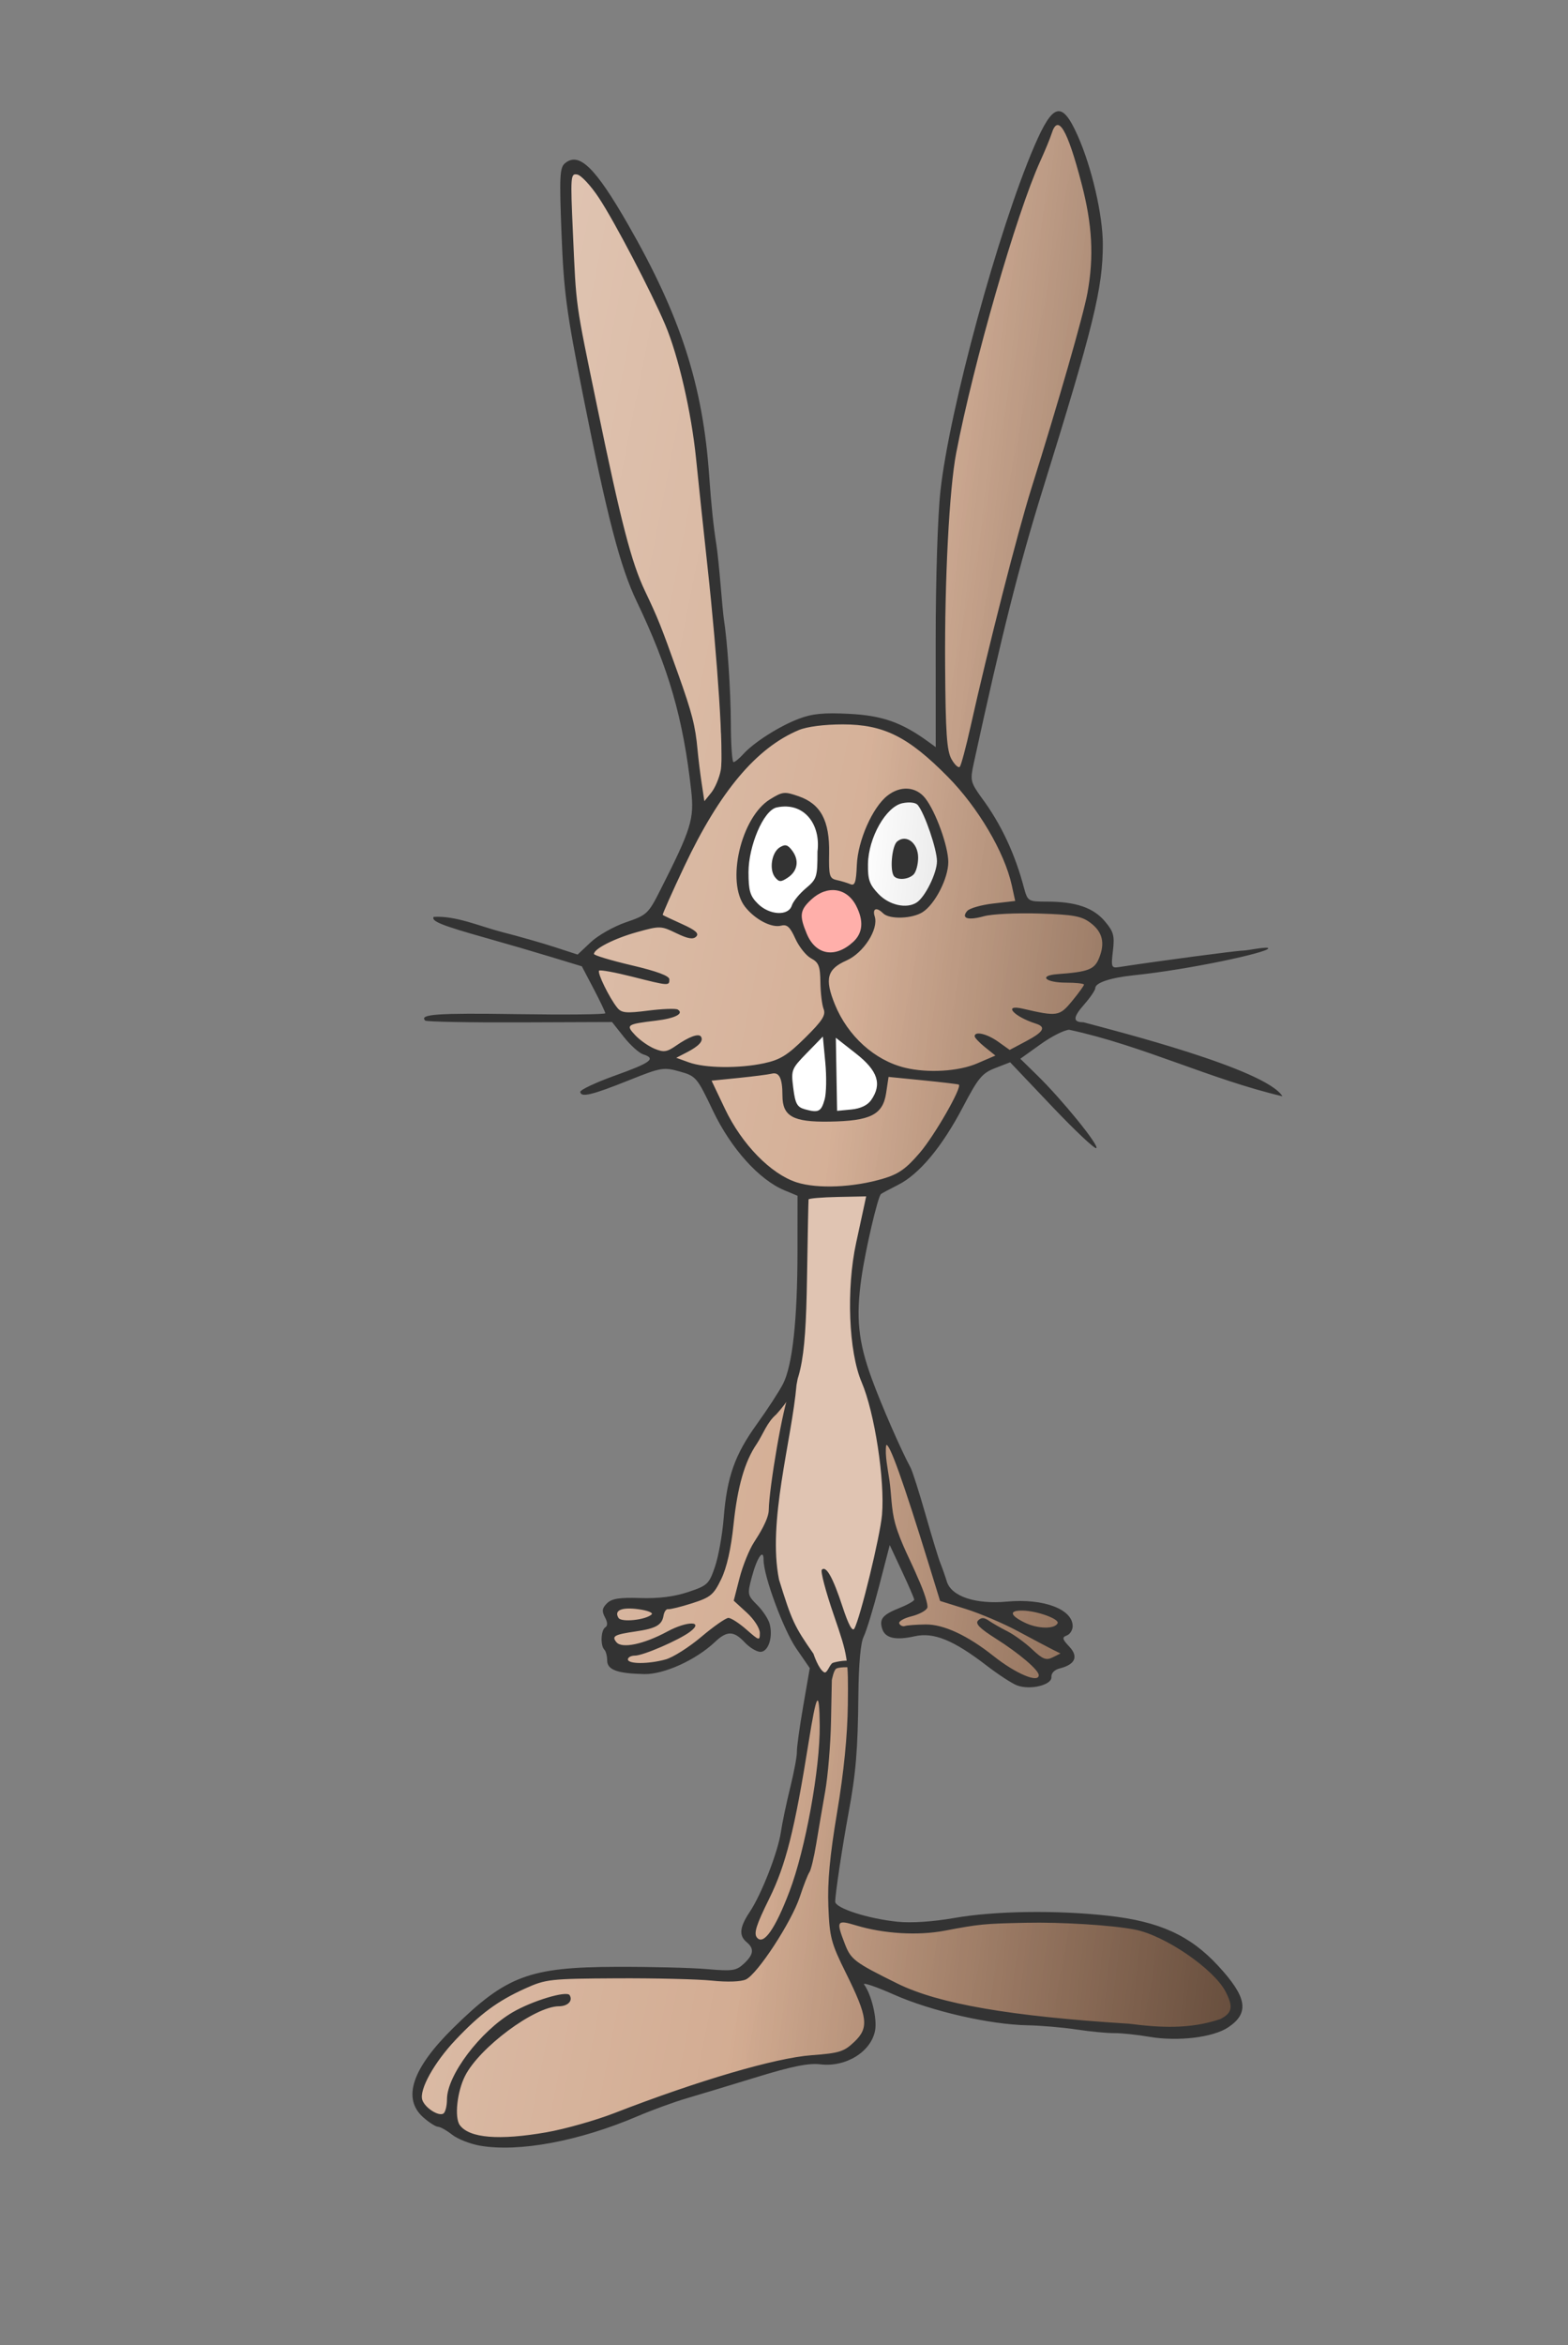 <?xml version="1.0" encoding="UTF-8" standalone="no"?>
<!-- Created with Inkscape (http://www.inkscape.org/) -->

<svg
   xmlns:dc="http://purl.org/dc/elements/1.1/"
   xmlns:cc="http://creativecommons.org/ns#"
   xmlns:rdf="http://www.w3.org/1999/02/22-rdf-syntax-ns#"
   xmlns:svg="http://www.w3.org/2000/svg"
   xmlns="http://www.w3.org/2000/svg"
   xmlns:xlink="http://www.w3.org/1999/xlink"
   xmlns:sodipodi="http://sodipodi.sourceforge.net/DTD/sodipodi-0.dtd"
   xmlns:inkscape="http://www.inkscape.org/namespaces/inkscape"
   id="svg2"
   sodipodi:version="0.32"
   inkscape:version="0.48.3.1 r9886"
   width="416"
   height="622"
   version="1.0"
   sodipodi:docname="rabbit.svg"
   inkscape:output_extension="org.inkscape.output.svg.inkscape"
   inkscape:export-filename="/home/mat/rabbit.png"
   inkscape:export-xdpi="43.40836"
   inkscape:export-ydpi="43.40836">
  <rect width="100%" height="100%" fill="#808080" stroke="none"/>
  <defs
     id="defs5">
    <linearGradient
       inkscape:collect="always"
       id="linearGradient3226">
      <stop
         style="stop-color:#ffffff;stop-opacity:1;"
         offset="0"
         id="stop3228" />
      <stop
         style="stop-color:#ffffff;stop-opacity:0;"
         offset="1"
         id="stop3230" />
    </linearGradient>
    <linearGradient
       inkscape:collect="always"
       id="linearGradient3216">
      <stop
         style="stop-color:#000000;stop-opacity:1;"
         offset="0"
         id="stop3218" />
      <stop
         style="stop-color:#000000;stop-opacity:0;"
         offset="1"
         id="stop3220" />
    </linearGradient>
    <inkscape:perspective
       sodipodi:type="inkscape:persp3d"
       inkscape:vp_x="0 : 526.18109 : 1"
       inkscape:vp_y="0 : 1000 : 0"
       inkscape:vp_z="744.09448 : 526.18109 : 1"
       inkscape:persp3d-origin="372.04724 : 350.78739 : 1"
       id="perspective9" />
    <linearGradient
       inkscape:collect="always"
       xlink:href="#linearGradient3216"
       id="linearGradient3222"
       x1="491.053"
       y1="339.959"
       x2="218.894"
       y2="311"
       gradientUnits="userSpaceOnUse" />
    <linearGradient
       inkscape:collect="always"
       xlink:href="#linearGradient3226"
       id="linearGradient3232"
       x1="-234.272"
       y1="160.206"
       x2="369.873"
       y2="278.563"
       gradientUnits="userSpaceOnUse" />
  </defs>
  <sodipodi:namedview
     inkscape:window-height="974"
     inkscape:window-width="1680"
     inkscape:pageshadow="2"
     inkscape:pageopacity="0.0"
     guidetolerance="10.0"
     gridtolerance="10.0"
     objecttolerance="10.0"
     borderopacity="1.0"
     bordercolor="#666666"
     pagecolor="#ffffff"
     id="base"
     showgrid="false"
     inkscape:zoom="0.65020536"
     inkscape:cx="271.55444"
     inkscape:cy="257.49874"
     inkscape:window-x="0"
     inkscape:window-y="25"
     inkscape:current-layer="svg2"
     showguides="true"
     inkscape:guide-bbox="true"
     inkscape:window-maximized="0" />
  <path
     style="fill:#c89878;fill-opacity:1"
     d="M 280.169,31.884 C 273.262,41.628 270.609,54.023 266.529,65.227 C 257.889,94.122 249.116,123.708 249.793,154.29 C 249.486,170.319 249.701,186.353 249.638,202.384 C 241.719,195.526 231.808,190.816 221.169,191.54 C 210.795,190.769 202.239,197.898 194.981,204.259 C 189.896,204.951 192,197.356 191.294,194.259 C 191.033,167.958 186.443,141.956 184.45,115.853 C 181.131,91.225 169.985,67.792 155.763,47.853 C 154.93,45.6 149.952,42.74 150.138,46.946 C 148.908,78.011 156.563,108.378 163.295,138.414 C 167.114,156.925 178.41,172.86 181.825,191.509 C 183.886,203.282 187.886,216.316 181.231,227.353 C 177.165,234.288 175.418,245.036 166.075,246.821 C 161.643,248.439 157.329,251.188 154.356,254.728 C 159.43,260.375 160.645,269.09 166.481,274.134 C 167.896,277.574 172.174,277.594 173.7,280.603 C 173.172,283.446 177.599,280.913 179.45,282.384 C 188.363,283.527 189.119,294.219 193.7,300.134 C 198.205,307.368 204.601,313.736 212.981,316.134 C 212.33,333.285 214.642,351.338 209.138,367.821 C 203.278,378.303 193.863,387.602 193.643,400.314 C 192.547,407.679 192.972,416.5 187.638,422.259 C 180.122,427.207 170.669,425.584 162.263,426.696 C 159.899,428.135 164.171,431.099 161.763,433.103 C 159.462,435.389 162.989,438.578 162.638,441.165 C 172.641,445.188 182.929,438.842 190.294,432.415 C 194.557,429.439 197.864,434.907 201.138,436.353 C 204.369,430.975 197.609,427.819 196.169,423.415 C 196.355,418.989 197.249,413.316 201.044,410.665 C 205.647,410.849 203.229,417.118 205.231,419.915 C 207.671,427.946 211.061,435.736 216.356,442.321 C 213.588,456.367 212.614,470.619 208.919,484.384 C 207.606,494.552 202.58,503.615 198.075,512.54 C 199.021,514.855 202.474,517.152 200.2,520.134 C 196.332,527.511 187.226,524.157 180.67,524.285 C 165.295,524.646 148.607,521.585 134.388,528.79 C 125.194,534.891 116.04,542.68 111.294,552.946 C 109.074,557.875 113.751,562.146 118.169,563.353 C 128.611,571.29 142.848,567.382 154.476,564.553 C 168.478,559.847 182.071,553.925 196.504,550.286 C 204.477,547.617 212.616,545.276 221.075,545.759 C 227.033,545.043 231.638,538.914 229.075,533.071 C 229.16,530.101 224.021,525.848 228.669,524.478 C 238.9,527.638 248.565,532.616 259.356,534.04 C 270.544,535.993 282.052,535.769 293.263,537.54 C 303.98,537.59 316.543,542.29 325.763,535.103 C 329.47,530.684 324.333,525.946 321.773,522.605 C 308.747,508.792 286.718,509.741 269.263,509.54 C 255.166,509.586 240.774,515.004 226.95,510.009 C 223.294,509.042 219.195,505.398 220.896,500.378 C 223.507,482.004 225.952,465.64 225.169,446.915 C 224.335,435.875 229.901,426.236 231.934,415.672 C 233.52,411.451 234.371,399.061 237.263,409.29 C 239.254,414.672 242.983,419.602 243.919,425.259 C 242.308,428.675 236.595,428.041 235.2,431.134 C 236.344,434.862 241.695,431.684 244.45,432.04 C 255.229,432.157 261.918,442.418 271.294,445.821 C 274.224,446.311 276.701,445.342 277.325,442.509 C 278.227,440.443 284.382,441.152 281.575,438.384 C 278.594,436.44 279.564,433.14 281.95,431.696 C 280.214,426.81 272.829,427.13 268.45,427.009 C 260.996,427.926 249.653,427.422 247.946,418.185 C 243.253,405.354 240.957,391.941 234.174,379.953 C 228.019,366.693 223.827,351.742 227.302,336.975 C 229.15,329.719 228.145,321.639 232.106,315.259 C 245.065,310.392 250.661,296.785 257.294,285.79 C 261.556,279.941 269.743,281.018 274.294,275.665 C 276.699,273.786 280.384,272.123 282.731,271.259 C 282.751,266.671 287.51,264.085 289.044,260.134 C 290.986,258.38 294.348,258.956 292.388,255.884 C 293.006,251.719 293.567,246.885 289.356,244.446 C 284.425,240.065 276.919,242.862 271.263,240.478 C 267.639,235.842 267.971,229.166 264.731,224.071 C 262.763,217.372 255.596,212.89 255.169,205.821 C 261.963,170.393 271.945,135.451 282.824,100.965 C 288.004,83.795 293.307,65.311 287.106,47.571 C 285.32,42.439 284.1,35.845 280.169,31.884 z"
     id="path2430"
     sodipodi:nodetypes="cccccccccccccccccccccccccccccccccccccccccccccccccccccccccccccccccccccccccccccc" />
  <path
     style="fill:#ffffff;fill-rule:evenodd;stroke:none;stroke-width:1px;stroke-linecap:butt;stroke-linejoin:miter;stroke-opacity:1"
     d="M 218.352,232.928 L 218.797,221.354 L 216.571,216.234 L 211.897,212.673 L 207.891,212.228 L 203.662,214.231 L 200.546,218.46 L 197.652,225.36 L 196.984,233.151 L 198.097,238.27 L 201.881,242.499 L 208.113,243.835 L 231.039,239.606 L 235.491,240.496 L 238.162,241.609 L 241.278,241.164 L 245.062,240.051 L 247.51,236.489 L 249.514,232.038 L 249.514,228.031 L 249.068,223.357 L 245.952,215.789 L 244.394,212.228 L 242.391,211.338 L 238.607,211.115 L 235.046,214.454 L 231.93,218.905 L 230.149,224.247 L 228.813,232.26 L 227.923,236.712 L 223.472,236.044 L 220.355,235.154 L 218.352,232.928 z"
     id="path3208" />
  <path
     style="fill:url(#linearGradient3232);fill-opacity:1"
     d="M 280.169,31.884 C 273.262,41.628 270.609,54.023 266.529,65.227 C 257.889,94.122 249.116,123.708 249.793,154.29 C 249.486,170.319 249.701,186.353 249.638,202.384 C 241.719,195.526 231.808,190.816 221.169,191.54 C 210.795,190.769 202.239,197.898 194.981,204.259 C 189.896,204.951 192,197.356 191.294,194.259 C 191.033,167.958 186.443,141.956 184.45,115.853 C 181.131,91.225 169.985,67.792 155.763,47.853 C 154.93,45.6 149.952,42.74 150.138,46.946 C 148.908,78.011 156.563,108.378 163.295,138.414 C 167.114,156.925 178.41,172.86 181.825,191.509 C 183.886,203.282 187.886,216.316 181.231,227.353 C 177.165,234.288 175.418,245.036 166.075,246.821 C 161.643,248.439 157.329,251.188 154.356,254.728 C 159.43,260.375 160.645,269.09 166.481,274.134 C 167.896,277.574 172.174,277.594 173.7,280.603 C 173.172,283.446 177.599,280.913 179.45,282.384 C 188.363,283.527 189.119,294.219 193.7,300.134 C 198.205,307.368 204.601,313.736 212.981,316.134 C 212.33,333.285 214.642,351.338 209.138,367.821 C 203.278,378.303 193.863,387.602 193.643,400.314 C 192.547,407.679 192.972,416.5 187.638,422.259 C 180.122,427.207 170.669,425.584 162.263,426.696 C 159.899,428.135 164.171,431.099 161.763,433.103 C 159.462,435.389 162.989,438.578 162.638,441.165 C 172.641,445.188 182.929,438.842 190.294,432.415 C 194.557,429.439 197.864,434.907 201.138,436.353 C 204.369,430.975 197.609,427.819 196.169,423.415 C 196.355,418.989 197.249,413.316 201.044,410.665 C 205.647,410.849 203.229,417.118 205.231,419.915 C 207.671,427.946 211.061,435.736 216.356,442.321 C 213.588,456.367 212.614,470.619 208.919,484.384 C 207.606,494.552 202.58,503.615 198.075,512.54 C 199.021,514.855 202.474,517.152 200.2,520.134 C 196.332,527.511 187.226,524.157 180.67,524.285 C 165.295,524.646 148.607,521.585 134.388,528.79 C 125.194,534.891 116.04,542.68 111.294,552.946 C 109.074,557.875 113.751,562.146 118.169,563.353 C 128.611,571.29 142.848,567.382 154.476,564.553 C 168.478,559.847 182.071,553.925 196.504,550.286 C 204.477,547.617 212.616,545.276 221.075,545.759 C 227.033,545.043 231.638,538.914 229.075,533.071 C 229.16,530.101 224.021,525.848 228.669,524.478 C 238.9,527.638 248.565,532.616 259.356,534.04 C 270.544,535.993 282.052,535.769 293.263,537.54 C 303.98,537.59 316.543,542.29 325.763,535.103 C 329.47,530.684 324.333,525.946 321.773,522.605 C 308.747,508.792 286.718,509.741 269.263,509.54 C 255.166,509.586 240.774,515.004 226.95,510.009 C 223.294,509.042 219.195,505.398 220.896,500.378 C 223.507,482.004 225.952,465.64 225.169,446.915 C 224.335,435.875 229.901,426.236 231.934,415.672 C 233.52,411.451 234.371,399.061 237.263,409.29 C 239.254,414.672 242.983,419.602 243.919,425.259 C 242.308,428.675 236.595,428.041 235.2,431.134 C 236.344,434.862 241.695,431.684 244.45,432.04 C 255.229,432.157 261.918,442.418 271.294,445.821 C 274.224,446.311 276.701,445.342 277.325,442.509 C 278.227,440.443 284.382,441.152 281.575,438.384 C 278.594,436.44 279.564,433.14 281.95,431.696 C 280.214,426.81 272.829,427.13 268.45,427.009 C 260.996,427.926 249.653,427.422 247.946,418.185 C 243.253,405.354 240.957,391.941 234.174,379.953 C 228.019,366.693 223.827,351.742 227.302,336.975 C 229.15,329.719 228.145,321.639 232.106,315.259 C 245.065,310.392 250.661,296.785 257.294,285.79 C 261.556,279.941 269.743,281.018 274.294,275.665 C 276.699,273.786 280.384,272.123 282.731,271.259 C 282.751,266.671 287.51,264.085 289.044,260.134 C 290.986,258.38 294.348,258.956 292.388,255.884 C 293.006,251.719 293.567,246.885 289.356,244.446 C 284.425,240.065 276.919,242.862 271.263,240.478 C 267.639,235.842 267.971,229.166 264.731,224.071 C 262.763,217.372 255.596,212.89 255.169,205.821 C 261.963,170.393 271.945,135.451 282.824,100.965 C 288.004,83.795 293.307,65.311 287.106,47.571 C 285.32,42.439 284.1,35.845 280.169,31.884 z"
     id="path3224"
     sodipodi:nodetypes="cccccccccccccccccccccccccccccccccccccccccccccccccccccccccccccccccccccccccccccc" />
  <path
     sodipodi:nodetypes="cccccccccccccccccccccccccccccccccccccccccccccccccccccccccccccccccccccccccccccc"
     id="path3214"
     d="M 280.169,31.884 C 273.262,41.628 270.609,54.023 266.529,65.227 C 257.889,94.122 249.116,123.708 249.793,154.29 C 249.486,170.319 249.701,186.353 249.638,202.384 C 241.719,195.526 231.808,190.816 221.169,191.54 C 210.795,190.769 202.239,197.898 194.981,204.259 C 189.896,204.951 192,197.356 191.294,194.259 C 191.033,167.958 186.443,141.956 184.45,115.853 C 181.131,91.225 169.985,67.792 155.763,47.853 C 154.93,45.6 149.952,42.74 150.138,46.946 C 148.908,78.011 156.563,108.378 163.295,138.414 C 167.114,156.925 178.41,172.86 181.825,191.509 C 183.886,203.282 187.886,216.316 181.231,227.353 C 177.165,234.288 175.418,245.036 166.075,246.821 C 161.643,248.439 157.329,251.188 154.356,254.728 C 159.43,260.375 160.645,269.09 166.481,274.134 C 167.896,277.574 172.174,277.594 173.7,280.603 C 173.172,283.446 177.599,280.913 179.45,282.384 C 188.363,283.527 189.119,294.219 193.7,300.134 C 198.205,307.368 204.601,313.736 212.981,316.134 C 212.33,333.285 214.642,351.338 209.138,367.821 C 203.278,378.303 193.863,387.602 193.643,400.314 C 192.547,407.679 192.972,416.5 187.638,422.259 C 180.122,427.207 170.669,425.584 162.263,426.696 C 159.899,428.135 164.171,431.099 161.763,433.103 C 159.462,435.389 162.989,438.578 162.638,441.165 C 172.641,445.188 182.929,438.842 190.294,432.415 C 194.557,429.439 197.864,434.907 201.138,436.353 C 204.369,430.975 197.609,427.819 196.169,423.415 C 196.355,418.989 197.249,413.316 201.044,410.665 C 205.647,410.849 203.229,417.118 205.231,419.915 C 207.671,427.946 211.061,435.736 216.356,442.321 C 213.588,456.367 212.614,470.619 208.919,484.384 C 207.606,494.552 202.58,503.615 198.075,512.54 C 199.021,514.855 202.474,517.152 200.2,520.134 C 196.332,527.511 187.226,524.157 180.67,524.285 C 165.295,524.646 148.607,521.585 134.388,528.79 C 125.194,534.891 116.04,542.68 111.294,552.946 C 109.074,557.875 113.751,562.146 118.169,563.353 C 128.611,571.29 142.848,567.382 154.476,564.553 C 168.478,559.847 182.071,553.925 196.504,550.286 C 204.477,547.617 212.616,545.276 221.075,545.759 C 227.033,545.043 231.638,538.914 229.075,533.071 C 229.16,530.101 224.021,525.848 228.669,524.478 C 238.9,527.638 248.565,532.616 259.356,534.04 C 270.544,535.993 282.052,535.769 293.263,537.54 C 303.98,537.59 316.543,542.29 325.763,535.103 C 329.47,530.684 324.333,525.946 321.773,522.605 C 308.747,508.792 286.718,509.741 269.263,509.54 C 255.166,509.586 240.774,515.004 226.95,510.009 C 223.294,509.042 219.195,505.398 220.896,500.378 C 223.507,482.004 225.952,465.64 225.169,446.915 C 224.335,435.875 229.901,426.236 231.934,415.672 C 233.52,411.451 234.371,399.061 237.263,409.29 C 239.254,414.672 242.983,419.602 243.919,425.259 C 242.308,428.675 236.595,428.041 235.2,431.134 C 236.344,434.862 241.695,431.684 244.45,432.04 C 255.229,432.157 261.918,442.418 271.294,445.821 C 274.224,446.311 276.701,445.342 277.325,442.509 C 278.227,440.443 284.382,441.152 281.575,438.384 C 278.594,436.44 279.564,433.14 281.95,431.696 C 280.214,426.81 272.829,427.13 268.45,427.009 C 260.996,427.926 249.653,427.422 247.946,418.185 C 243.253,405.354 240.957,391.941 234.174,379.953 C 228.019,366.693 223.827,351.742 227.302,336.975 C 229.15,329.719 228.145,321.639 232.106,315.259 C 245.065,310.392 250.661,296.785 257.294,285.79 C 261.556,279.941 269.743,281.018 274.294,275.665 C 276.699,273.786 280.384,272.123 282.731,271.259 C 282.751,266.671 287.51,264.085 289.044,260.134 C 290.986,258.38 294.348,258.956 292.388,255.884 C 293.006,251.719 293.567,246.885 289.356,244.446 C 284.425,240.065 276.919,242.862 271.263,240.478 C 267.639,235.842 267.971,229.166 264.731,224.071 C 262.763,217.372 255.596,212.89 255.169,205.821 C 261.963,170.393 271.945,135.451 282.824,100.965 C 288.004,83.795 293.307,65.311 287.106,47.571 C 285.32,42.439 284.1,35.845 280.169,31.884 z"
     style="fill:url(#linearGradient3222);fill-opacity:1" />
  <path
     style="fill:#e0c4b2;fill-rule:evenodd;stroke:none;stroke-width:1px;stroke-linecap:butt;stroke-linejoin:miter;stroke-opacity:1;fill-opacity:1"
     d="M 225.538,441.16 L 223.177,441.475 L 222.075,441.633 L 220.659,443.049 L 219.085,444.938 L 217.354,444.308 L 215.308,440.373 L 212.16,435.652 L 208.225,427.782 L 206.337,421.329 L 204.605,412.516 L 205.392,395.203 L 209.17,376.159 L 212.16,354.754 L 213.419,326.739 L 213.104,316.194 L 221.288,316.194 L 231.991,315.407 L 231.047,318.555 L 228.371,330.516 L 226.954,339.487 L 226.64,347.357 L 227.741,359.948 L 231.519,372.224 L 233.407,380.094 L 234.509,389.38 L 234.981,400.397 L 234.509,407.007 L 231.676,418.811 L 227.584,433.134 L 226.325,438.013 L 225.538,441.16 z"
     id="path3204" />
  <path
     style="fill:#ffffff;fill-rule:evenodd;stroke:none;stroke-width:1px;stroke-linecap:butt;stroke-linejoin:miter;stroke-opacity:1"
     d="M 233.042,283.009 L 225.03,275.664 L 221.023,273.438 L 217.684,273.66 L 210.117,280.783 L 208.781,283.454 L 209.449,289.686 L 210.117,293.025 L 211.007,294.361 L 215.013,295.919 L 221.023,296.141 L 228.146,295.251 L 231.484,293.915 L 233.265,291.467 L 234.155,288.128 L 233.042,283.009 z"
     id="path3206" />
  <path
     style="fill:#ffafaa;fill-rule:evenodd;stroke:none;stroke-width:1px;stroke-linecap:butt;stroke-linejoin:miter;stroke-opacity:1;fill-opacity:1"
     d="M 229.036,240.273 L 226.81,237.602 L 224.362,235.599 L 219.688,234.486 L 217.239,234.931 L 214.568,236.712 L 211.675,240.051 L 211.675,243.389 L 212.565,247.173 L 214.568,251.18 L 219.242,254.296 L 223.249,253.406 L 227.255,251.402 L 229.481,247.618 L 229.926,244.28 L 229.036,240.273 z"
     id="path3210" />
  <path
     id="path2386"
     d="M 127.353,569.137 C 124.749,568.685 121.426,567.378 119.968,566.231 C 118.51,565.084 116.816,564.132 116.202,564.114 C 115.589,564.097 113.85,562.993 112.337,561.662 C 106.644,556.651 109.295,548.689 120.245,537.913 C 134.311,524.071 140.469,521.767 163.587,521.696 C 172.662,521.668 183.462,521.94 187.587,522.3 C 194.312,522.887 195.32,522.739 197.337,520.876 C 199.964,518.449 200.17,516.874 198.087,515.146 C 195.985,513.401 196.215,511.168 198.913,507.128 C 202.022,502.472 206.405,491.228 207.177,485.927 C 207.519,483.572 208.633,478.271 209.65,474.146 C 210.668,470.021 211.465,465.746 211.422,464.646 C 211.378,463.546 212.13,458.105 213.091,452.556 L 214.84,442.466 L 211.275,437.283 C 207.86,432.319 202.587,418.056 202.587,413.784 C 202.587,410.563 200.854,413.082 199.453,418.34 C 198.244,422.877 198.293,423.124 200.915,425.746 C 202.407,427.238 203.892,429.514 204.216,430.802 C 205.106,434.348 203.826,438.146 201.742,438.146 C 200.749,438.146 198.879,437.021 197.587,435.646 C 194.647,432.516 192.881,432.498 189.642,435.563 C 184.623,440.312 176.15,444.153 170.932,444.046 C 163.783,443.899 161.087,442.911 161.087,440.436 C 161.087,439.276 160.75,437.986 160.337,437.569 C 159.244,436.467 159.419,432.368 160.59,431.644 C 161.251,431.235 161.218,430.324 160.492,428.968 C 159.626,427.349 159.739,426.565 161.028,425.279 C 162.291,424.019 164.315,423.699 169.876,423.877 C 174.729,424.032 178.875,423.512 182.553,422.286 C 187.715,420.565 188.111,420.191 189.692,415.555 C 190.612,412.855 191.651,407.046 191.999,402.646 C 192.862,391.749 194.937,385.879 200.802,377.744 C 203.538,373.949 206.647,369.174 207.71,367.135 C 210.237,362.286 211.57,350.152 211.579,331.909 L 211.587,317.173 L 208.076,315.706 C 201.37,312.904 193.903,304.586 189.156,294.63 C 184.905,285.714 184.66,285.426 180.303,284.206 C 176.053,283.016 175.357,283.137 166.877,286.53 C 157.052,290.46 154.159,291.158 153.947,289.646 C 153.871,289.096 158.033,287.131 163.197,285.279 C 172.719,281.865 174.156,280.778 170.628,279.659 C 169.551,279.317 167.253,277.249 165.522,275.064 L 162.375,271.09 L 137.878,271.182 C 124.405,271.232 113.127,271.02 112.817,270.709 C 111.126,269.018 115.952,268.679 137.172,268.997 C 150.05,269.19 160.587,269.084 160.587,268.762 C 160.587,268.439 159.188,265.506 157.478,262.244 L 154.369,256.314 L 146.228,253.836 C 141.751,252.473 134.037,250.22 129.087,248.83 C 117.222,245.496 114.347,244.343 115.052,243.203 C 120.904,242.83 127.335,245.711 133.087,247.2 C 137.487,248.319 143.824,250.126 147.17,251.216 L 153.252,253.197 L 156.735,249.913 C 158.65,248.107 162.838,245.733 166.042,244.637 C 171.625,242.729 172.004,242.376 175.157,236.146 C 183.419,219.822 184.219,217.245 183.375,209.646 C 181.258,190.562 177.418,177.252 168.91,159.504 C 164.555,150.42 161.083,137.098 154.731,105.109 C 150.286,82.723 149.576,77.416 148.978,62.102 C 148.38,46.777 148.493,44.469 149.894,43.306 C 153.636,40.2 157.92,44.369 166.682,59.646 C 180.551,83.825 186.474,102.176 188.147,126.146 C 188.69,133.927 189.274,139.504 190.084,144.646 C 190.344,146.296 190.835,151.021 191.176,155.146 C 191.517,159.271 191.904,163.321 192.035,164.146 C 192.988,170.125 193.866,183.21 193.895,191.852 C 193.914,197.514 194.233,202.146 194.603,202.146 C 194.974,202.146 196.127,201.207 197.166,200.059 C 200.013,196.913 206.691,192.654 211.889,190.668 C 215.483,189.296 218.496,188.998 225.306,189.345 C 234.026,189.788 239.192,191.599 246.172,196.659 L 248.257,198.171 L 248.247,169.908 C 248.241,153.594 248.775,136.784 249.512,130.146 C 251.913,108.503 264.861,60.966 274.391,38.809 C 279.37,27.233 281.752,26.644 285.909,35.962 C 289.648,44.344 292.587,57.042 292.587,64.812 C 292.587,76.475 290.141,86.439 276.552,130.146 C 270.391,149.959 265.782,168.264 258.348,202.436 C 257.365,206.957 257.475,207.463 260.305,211.436 C 265.756,218.749 269.343,226.739 271.64,235.396 C 272.672,239.114 272.725,239.146 277.884,239.151 C 285.412,239.159 290.089,240.765 293.137,244.387 C 295.454,247.141 295.741,248.196 295.266,252.207 C 294.753,256.544 294.858,256.822 296.902,256.508 C 307.165,254.932 328.145,252.146 329.751,252.146 C 330.883,252.146 336.696,250.896 336.466,251.586 C 336.095,252.698 315.747,257.132 300.766,258.694 C 294.598,259.337 290.587,260.674 290.587,262.086 C 290.587,262.631 289.247,264.602 287.61,266.467 C 284.638,269.852 284.586,271.146 287.421,271.146 C 296.147,273.496 335.773,283.536 340.243,290.787 C 321.088,286.278 303.175,277.35 283.7,273.146 C 282.453,273.146 279.017,274.876 276.064,276.991 L 270.695,280.835 L 275.2,285.241 C 281.784,291.68 291.615,303.784 290.867,304.532 C 290.512,304.887 285.221,299.91 279.11,293.473 L 267.997,281.768 L 264.042,283.3 C 260.567,284.646 259.529,285.897 255.488,293.606 C 249.936,304.197 243.902,311.443 238.269,314.283 C 235.969,315.443 233.923,316.538 233.723,316.716 C 232.876,317.471 229.65,331.271 228.565,338.786 C 227.034,349.385 227.683,355.849 231.262,365.646 C 233.837,372.692 239.007,384.542 241.576,389.282 C 242.063,390.182 243.858,395.807 245.564,401.782 C 247.27,407.757 249.038,413.546 249.493,414.646 C 249.948,415.746 250.718,417.933 251.203,419.505 C 252.427,423.465 258.856,425.597 267.219,424.816 C 276.814,423.92 284.587,426.836 284.587,431.332 C 284.587,432.364 283.888,433.477 283.033,433.805 C 281.711,434.312 281.807,434.751 283.68,436.744 C 286.188,439.414 285.277,441.505 281.156,442.539 C 279.756,442.891 278.863,443.813 278.947,444.822 C 279.123,446.95 273.295,448.365 269.811,447.041 C 268.475,446.533 264.841,444.162 261.734,441.772 C 252.974,435.032 247.703,432.885 242.68,434.014 C 237.598,435.155 234.843,434.527 234.056,432.047 C 233.223,429.423 234.155,428.302 238.672,426.495 C 240.825,425.633 242.57,424.64 242.548,424.287 C 242.527,423.934 241.057,420.538 239.281,416.739 L 236.053,409.832 L 233.236,420.7 C 231.687,426.678 229.844,432.712 229.14,434.108 C 228.321,435.733 227.814,441.322 227.731,449.646 C 227.584,464.323 227.075,470.373 225.077,481.146 C 223.483,489.745 221.587,502.38 221.587,504.406 C 221.587,506.137 230.32,508.946 238.167,509.739 C 241.81,510.107 247.562,509.726 253.122,508.748 C 263.9,506.852 280.33,506.613 294.087,508.151 C 307.599,509.662 315.713,513.354 323.132,521.367 C 330.859,529.714 331.563,533.898 325.883,537.725 C 321.856,540.439 312.484,541.562 304.856,540.245 C 301.683,539.697 297.512,539.261 295.587,539.277 C 293.662,539.293 289.162,538.86 285.587,538.315 C 282.012,537.771 276.162,537.269 272.587,537.201 C 262.584,537.009 247.057,533.445 237.217,529.083 C 232.338,526.921 228.757,525.712 229.258,526.398 C 231.226,529.09 232.747,535.479 232.163,538.593 C 231.104,544.239 224.408,548.374 217.645,547.559 C 214.541,547.185 210.144,548.067 200.768,550.945 C 193.793,553.085 185.387,555.629 182.087,556.598 C 178.787,557.567 172.937,559.705 169.087,561.349 C 153.646,567.943 137.667,570.924 127.353,569.137 z M 144.987,565.583 C 149.882,564.726 157.982,562.437 162.987,560.495 C 185.298,551.838 205.702,545.853 215.333,545.139 C 222.669,544.596 223.918,544.204 226.665,541.587 C 230.598,537.839 230.258,535.09 224.397,523.267 C 220.49,515.384 220.094,513.875 219.769,505.646 C 219.513,499.141 220.158,492.21 222.099,480.646 C 223.876,470.052 224.834,460.422 224.935,452.146 C 225.082,440.042 224.964,439.288 221.204,428.362 C 219.069,422.156 217.643,416.756 218.036,416.363 C 219.186,415.213 220.986,418.426 223.519,426.15 C 225.089,430.941 226.147,432.897 226.665,431.971 C 228.235,429.165 233.51,407.48 234.002,401.806 C 234.797,392.639 232.04,374.668 228.608,366.646 C 225.151,358.567 224.489,341.86 227.142,329.646 C 227.978,325.796 228.918,321.451 229.231,319.99 L 229.799,317.334 L 222.202,317.49 C 218.024,317.576 214.565,317.871 214.516,318.146 C 214.468,318.421 214.28,327.871 214.1,339.146 C 213.729,362.296 212.446,367.976 205.966,375.148 C 203.458,377.304 202.511,380.336 200.766,382.991 C 197.581,387.633 195.648,394.362 194.607,404.428 C 193.946,410.817 192.813,415.825 191.341,418.862 C 189.323,423.026 188.515,423.696 183.623,425.258 C 180.619,426.218 177.753,426.923 177.256,426.825 C 176.759,426.726 176.21,427.501 176.036,428.546 C 175.619,431.049 174.019,431.951 168.587,432.744 C 162.982,433.562 162.217,433.995 163.548,435.599 C 165.003,437.351 170.802,436.133 177.04,432.763 C 182.339,429.902 186.874,429.933 183.087,432.805 C 180.172,435.016 170.646,439.146 168.463,439.146 C 167.431,439.146 166.587,439.596 166.587,440.146 C 166.587,441.421 172.038,441.426 176.613,440.155 C 178.552,439.616 182.807,436.919 186.069,434.161 C 189.331,431.402 192.567,429.146 193.259,429.146 C 193.951,429.146 196.108,430.542 198.052,432.249 C 201.437,435.221 201.587,435.259 201.587,433.134 C 201.587,431.881 200.082,429.536 198.126,427.745 L 194.665,424.575 L 196.195,418.61 C 197.037,415.33 198.765,411.05 200.036,409.1 C 201.435,406.951 203.926,402.964 203.959,400.523 C 204.04,394.692 207.775,372.56 209.504,369.213 C 210.285,367.701 214.632,350.209 211.325,367.322 C 210.013,382.247 203.579,403.622 206.682,418.992 C 210.07,429.934 210.726,431.348 215.812,438.646 C 215.812,438.646 217.152,442.774 218.662,443.571 C 219.466,443.995 220.119,441.365 220.975,441.06 C 221.83,440.755 225.33,440.084 225.716,440.82 L 226.493,442.303 C 226.493,442.303 223.025,442.006 221.887,442.581 C 221.188,442.934 220.691,445.646 220.691,445.646 L 220.472,456.646 C 220.352,462.696 219.658,471.021 218.93,475.146 C 218.202,479.271 217.128,485.553 216.544,489.107 C 215.959,492.661 215.148,496.036 214.74,496.607 C 214.333,497.178 213.185,500.121 212.189,503.146 C 210.007,509.775 200.953,523.636 197.882,525.048 C 196.561,525.655 192.953,525.778 188.882,525.354 C 185.145,524.964 173.762,524.691 163.587,524.746 C 145.937,524.841 144.823,524.965 139.35,527.435 C 132.024,530.741 127.393,534.159 120.842,541.094 C 115.176,547.091 111.182,554.294 112.034,556.977 C 112.692,559.051 116.332,561.422 117.628,560.621 C 118.155,560.295 118.587,558.585 118.587,556.822 C 118.587,550.475 127.425,538.769 136.007,533.75 C 141.224,530.699 150.351,527.955 151.124,529.206 C 152.05,530.703 150.658,532.145 148.278,532.156 C 141.874,532.184 127.186,543.09 123.376,550.646 C 121.258,554.844 120.53,561.685 121.988,563.679 C 124.51,567.128 132.412,567.782 144.987,565.583 z M 323.774,535.549 C 326.935,533.914 327.24,532.308 325.152,528.271 C 322.034,522.242 309.017,513.342 301.087,511.817 C 294.897,510.627 281.752,509.809 272.087,510.013 C 261.018,510.247 259.924,510.355 250.587,512.119 C 243.49,513.461 234.495,512.925 227.188,510.726 C 221.963,509.154 221.77,509.463 224.145,515.612 C 225.757,519.785 226.709,520.503 238.087,526.128 C 248.983,531.515 268.105,534.829 299.587,536.786 C 307.841,537.849 315.72,538.275 323.774,535.549 z M 209.454,501.694 C 213.683,490.561 217.593,469.088 217.475,457.646 C 217.373,447.726 216.657,448.82 214.531,462.146 C 210.819,485.409 208.476,494.708 204.089,503.594 C 200.601,510.656 199.917,512.838 200.839,513.949 C 202.584,516.052 205.664,511.67 209.454,501.694 z M 275.587,444.333 C 275.587,442.975 270.419,438.57 264.234,434.656 C 259.88,431.901 258.67,430.662 259.511,429.821 C 260.352,428.98 261.083,428.998 262.365,429.891 C 263.312,430.55 265.532,431.821 267.299,432.714 C 269.065,433.607 272.016,435.757 273.856,437.492 C 276.635,440.113 277.553,440.473 279.275,439.614 L 281.348,438.581 L 279.217,437.517 C 278.046,436.931 273.937,434.757 270.087,432.685 C 266.237,430.613 260.011,427.956 256.25,426.782 L 249.414,424.646 L 246.487,415.146 C 239.522,392.536 235.899,382.537 235.11,383.326 C 234.749,386.07 235.51,389.443 235.972,392.633 C 236.512,396.366 236.45,400.384 237.505,404.128 C 238.986,409.382 241.752,414.25 243.444,418.372 C 245.148,422.072 246.308,425.709 246.021,426.456 C 245.735,427.203 243.832,428.226 241.794,428.73 C 239.755,429.234 238.312,430.096 238.587,430.646 C 238.862,431.196 239.537,431.487 240.087,431.293 C 240.637,431.1 243.112,430.916 245.587,430.885 C 250.333,430.827 256.718,433.795 263.587,439.255 C 269.479,443.938 275.587,446.523 275.587,444.333 z M 280.587,430.586 C 281.184,429.464 275.219,427.282 271.337,427.202 C 267.659,427.127 267.864,428.427 271.837,430.38 C 275.264,432.065 279.745,432.17 280.587,430.586 z M 172.897,428.208 C 173.343,427.777 171.768,427.163 169.397,426.843 C 164.909,426.237 162.844,427.134 164.089,429.148 C 164.853,430.385 171.363,429.689 172.897,428.208 z M 234.298,312.639 C 238.423,311.414 240.399,310.015 244.067,305.721 C 247.994,301.124 255.298,288.362 254.386,287.69 C 254.222,287.569 249.959,287.059 244.913,286.558 L 235.739,285.646 L 235.101,289.902 C 234.233,295.691 230.965,297.337 220.008,297.505 C 210.373,297.653 207.587,296.098 207.587,290.573 C 207.587,286.032 206.743,284.296 204.772,284.782 C 203.845,285.011 199.868,285.524 195.934,285.922 L 188.782,286.646 L 192.348,294.143 C 196.81,303.52 204.525,311.423 211.357,313.614 C 216.875,315.383 226.423,314.978 234.298,312.639 z M 218.792,291.581 C 219.239,289.966 219.313,285.564 218.957,281.798 L 218.309,274.95 L 214.07,279.298 C 209.954,283.519 209.848,283.791 210.459,288.603 C 210.989,292.789 211.476,293.668 213.587,294.248 C 217.173,295.234 217.879,294.872 218.792,291.581 z M 231.105,291.816 C 234.069,287.585 232.911,284.016 227.095,279.454 L 221.751,275.263 L 221.919,284.956 L 222.087,294.65 L 225.855,294.291 C 228.271,294.061 230.155,293.173 231.105,291.816 z M 259.254,282.064 L 264.087,279.983 L 261.337,277.777 C 259.825,276.563 258.587,275.25 258.587,274.858 C 258.587,273.434 261.85,274.197 264.828,276.317 L 267.877,278.488 L 272.232,276.178 C 276.905,273.699 277.624,272.414 274.837,271.524 C 268.904,269.628 265.983,266.31 271.337,267.549 C 280.538,269.679 281.07,269.596 284.424,265.528 C 286.164,263.417 287.588,261.455 287.589,261.168 C 287.59,260.881 285.452,260.646 282.839,260.646 C 277.297,260.646 275.427,258.769 280.587,258.386 C 288.706,257.783 290.337,257.163 291.558,254.216 C 293.246,250.14 292.529,247.176 289.267,244.746 C 286.896,242.98 284.73,242.592 275.654,242.311 C 269.718,242.127 263.154,242.447 261.068,243.023 C 256.806,244.2 254.941,243.629 256.584,241.65 C 257.185,240.925 260.301,240.027 263.507,239.655 L 269.337,238.978 L 268.428,234.812 C 266.524,226.085 259.485,214.153 251.438,206.014 C 240.92,195.375 234.434,192.146 223.583,192.146 C 218.695,192.146 214.116,192.734 211.947,193.64 C 200.686,198.345 190.946,209.926 181.574,229.756 C 178.271,236.744 175.685,242.562 175.828,242.685 C 175.97,242.809 178.279,243.899 180.957,245.108 C 184.547,246.728 185.534,247.599 184.709,248.423 C 183.885,249.248 182.496,249.011 179.424,247.524 C 175.371,245.56 175.089,245.552 169.029,247.233 C 163.031,248.896 157.587,251.658 157.587,253.038 C 157.587,253.402 162.087,254.756 167.587,256.047 C 174.272,257.616 177.587,258.85 177.587,259.77 C 177.587,261.537 177.488,261.53 167.701,259.055 C 163.155,257.906 159.213,257.187 158.941,257.458 C 158.393,258.006 161.683,264.72 163.759,267.291 C 164.892,268.695 166.096,268.808 171.969,268.063 C 175.755,267.584 179.281,267.457 179.807,267.781 C 181.551,268.86 179.088,270.117 174.047,270.721 C 166.25,271.656 165.966,271.855 168.536,274.591 C 169.773,275.908 172.069,277.517 173.639,278.167 C 176.065,279.172 176.912,279.059 179.29,277.41 C 182.846,274.945 185.394,274.024 185.989,274.987 C 186.678,276.102 185.441,277.466 182.25,279.113 L 179.413,280.577 L 182.75,281.785 C 187.046,283.341 196.067,283.451 202.7,282.028 C 206.98,281.11 208.929,279.904 213.605,275.278 C 218.186,270.746 219.145,269.255 218.513,267.646 C 218.081,266.546 217.696,263.359 217.657,260.565 C 217.598,256.263 217.219,255.287 215.187,254.199 C 213.867,253.493 211.984,251.136 211.004,248.961 C 209.608,245.867 208.793,245.12 207.251,245.523 C 204.709,246.188 200.329,243.905 197.675,240.531 C 192.567,234.037 196.56,216.797 204.278,212.028 C 207.636,209.952 208.14,209.899 211.933,211.226 C 217.755,213.262 220.121,217.701 219.971,226.305 C 219.865,232.321 220.058,233.008 221.971,233.426 C 223.135,233.68 224.762,234.172 225.587,234.518 C 226.805,235.03 227.131,234.074 227.323,229.44 C 227.59,222.967 231.469,214.17 235.433,211.053 C 238.9,208.325 243.015,208.603 245.474,211.729 C 248.256,215.266 251.587,224.487 251.587,228.652 C 251.587,232.942 248.114,239.754 244.83,241.906 C 242.05,243.728 235.963,243.922 234.283,242.242 C 232.556,240.515 231.393,240.96 232.069,243.089 C 233.144,246.475 229.104,252.773 224.576,254.771 C 219.413,257.049 218.733,259.616 221.494,266.408 C 224.907,274.801 232.047,281.253 240.087,283.211 C 246.142,284.685 254.303,284.197 259.254,282.064 z M 226.337,249.856 C 228.938,247.476 229.203,244.237 227.124,240.217 C 224.643,235.42 219.428,234.71 215.233,238.598 C 212.2,241.408 212.013,242.837 214.043,247.694 C 216.398,253.33 221.551,254.237 226.337,249.856 z M 210.073,240.19 C 210.415,239.114 212.086,237.062 213.788,235.63 C 216.714,233.168 216.881,232.641 216.881,225.886 C 217.798,218.715 213.381,212.62 206.087,214.164 C 202.477,214.928 198.587,224.551 198.587,231.305 C 198.587,236.269 198.987,237.637 201.042,239.691 C 204.12,242.77 209.166,243.048 210.073,240.19 z M 205.659,232.732 C 203.985,230.715 204.703,226.081 206.896,224.747 C 208.344,223.865 208.999,224.043 210.183,225.638 C 212.101,228.222 211.625,231.061 208.981,232.807 C 207.172,234.003 206.704,233.992 205.659,232.732 z M 243.211,239.38 C 245.467,237.906 248.58,231.563 248.583,228.433 C 248.587,225.281 245.326,215.742 243.489,213.528 C 242.933,212.858 241.294,212.663 239.431,213.044 C 235.069,213.936 230.385,222.192 230.28,229.176 C 230.217,233.336 230.67,234.623 233.083,237.142 C 235.928,240.111 240.535,241.13 243.211,239.38 z M 237.254,232.479 C 236.011,231.237 236.578,224.398 238.023,223.199 C 240.446,221.188 243.587,223.605 243.587,227.481 C 243.587,229.277 243.047,231.286 242.387,231.946 C 241.08,233.253 238.315,233.54 237.254,232.479 z M 191.214,204.324 C 192.025,200.009 190.393,174.925 187.689,150.146 C 186.639,140.521 185.28,127.696 184.67,121.646 C 183.428,109.333 179.994,94.431 176.49,86.146 C 172.789,77.393 163.037,58.743 158.868,52.443 C 156.765,49.265 154.2,46.502 153.167,46.303 C 151.37,45.957 151.319,46.622 152.001,61.794 C 152.906,81.956 152.552,79.429 158.487,108.146 C 164.807,138.725 167.538,149.237 171.108,156.74 C 174.581,164.037 175.414,166.118 179.875,178.646 C 183.641,189.221 184.478,192.495 185.069,198.951 C 185.271,201.152 185.758,205.104 186.152,207.734 L 186.87,212.515 L 188.696,210.259 C 189.701,209.018 190.834,206.348 191.214,204.324 z M 257.514,192.646 C 262.16,171.805 269.976,141.196 273.601,129.646 C 280.825,106.633 287.435,83.603 288.507,77.712 C 290.256,68.105 289.801,59.628 286.953,48.727 C 283.162,34.213 280.689,30.06 279.017,35.396 C 278.629,36.633 277.26,39.955 275.974,42.777 C 269.709,56.531 258.304,96.123 253.687,120.146 C 251.852,129.691 250.595,153.855 250.748,176.646 C 250.868,194.508 251.189,199.161 252.451,201.386 C 253.307,202.893 254.294,203.793 254.646,203.386 C 254.997,202.979 256.288,198.146 257.514,192.646 z"
     style="fill:#333333;fill-opacity:1"
     sodipodi:nodetypes="csssssssssssscccssssssssssssssssssscccsssssscccssscccscccccssssssssssssssssscccssssssccsssssssssccccccscccssssssssssssssssssssscccssssssssssssssssssssccsssssssssssssscccssccsssssssssssssssscccssscccssscsccsssssssssssssssssccssssssscccssssccssssscccsccccsscssssssccssccssccsscccssscccscccccsscccccccccccscccssssssssssscccsssssssssssssssssssssscccsssssssssssssssssssssssccsssccscsssccsssccsssssccsssccsssssssssscccccsssssssssc" />
</svg>
